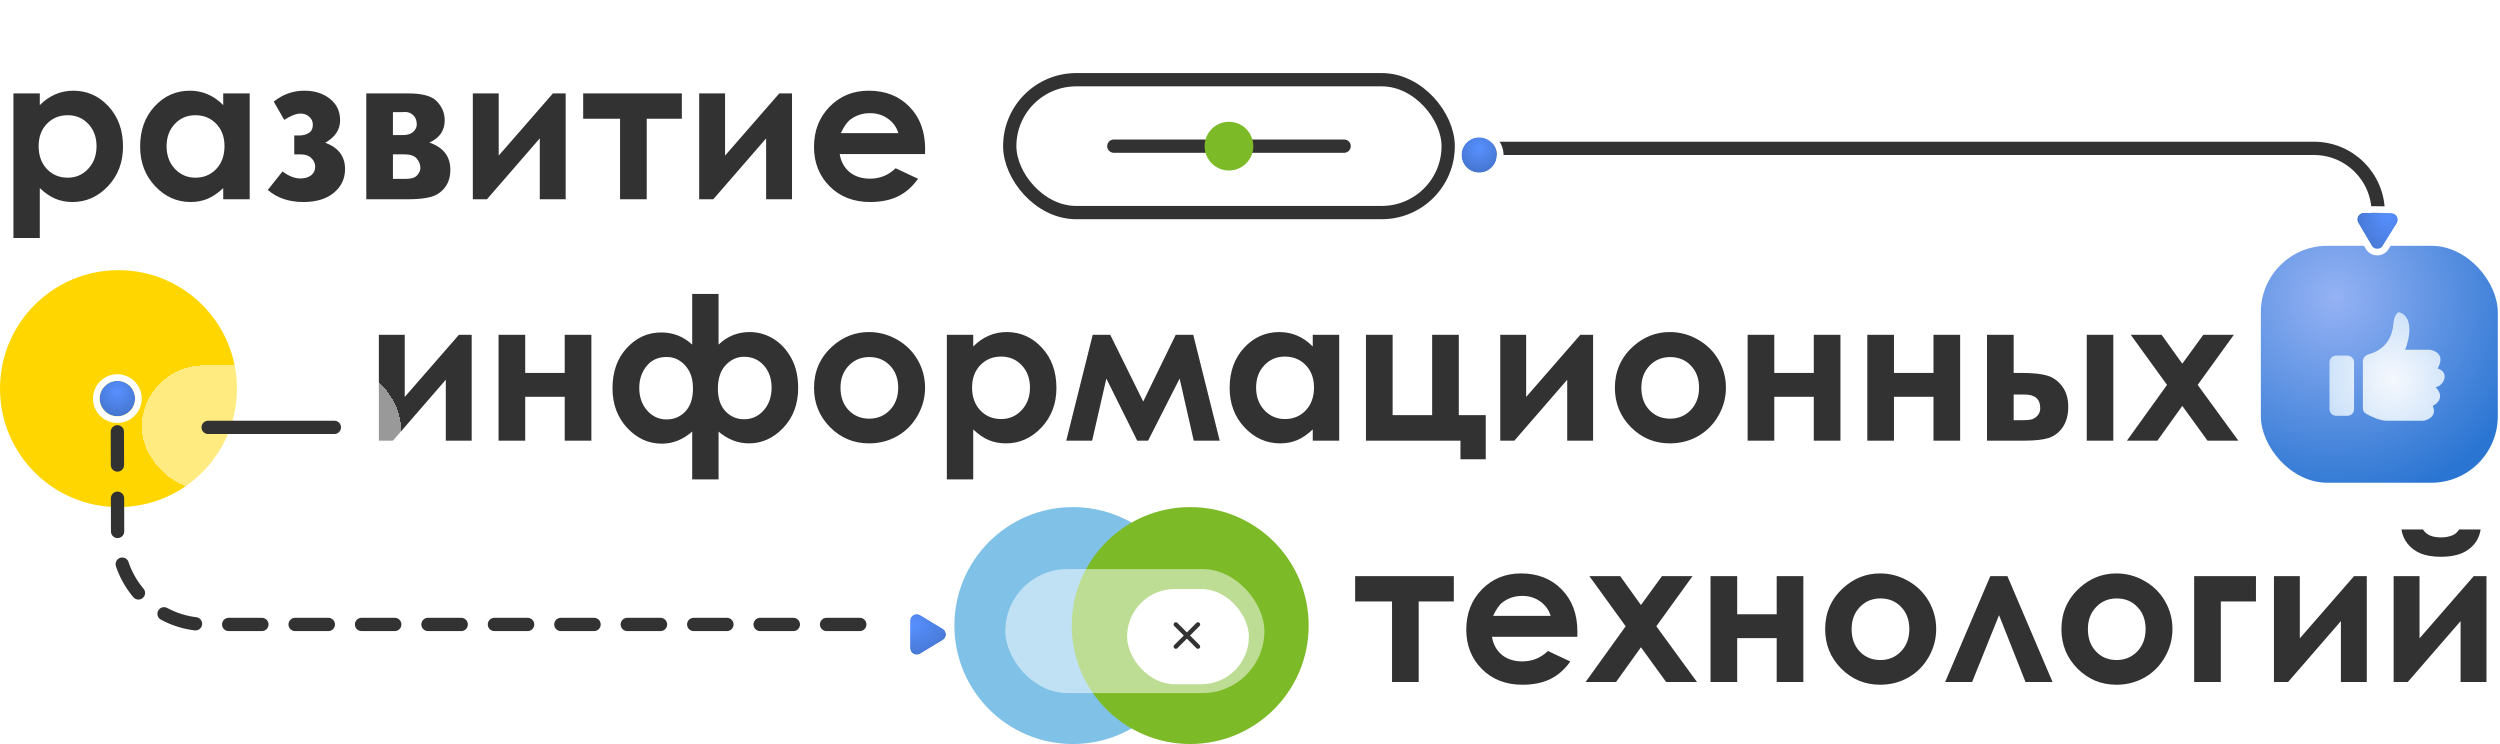 <svg
                            width="1129"
                            height="336"
                            viewBox="0 0 1129 336"
                            fill="none"
                            xmlns="http://www.w3.org/2000/svg"
                        >
                            <path
                                d="M177.463 199H171.091V151.188H182.78V179.269L207.258 151.188H213.015V199H201.325V171.49L177.463 199ZM237.185 168.414H255.026V151.188H267.067V199H255.026V179.181H237.185V199H225.144V151.188H237.185V168.414ZM312.595 194.913C308.405 198.546 303.835 200.362 298.884 200.362C292.878 200.362 287.663 197.989 283.239 193.243C278.815 188.468 276.604 182.506 276.604 175.357C276.604 167.887 278.757 161.822 283.063 157.164C287.37 152.477 292.541 150.133 298.576 150.133C303.967 150.133 308.64 151.964 312.595 155.626V132.73H324.504V155.626C328.459 151.847 333.132 149.957 338.522 149.957C342.36 149.957 345.935 150.968 349.245 152.989C352.556 155.011 355.251 157.911 357.331 161.69C359.411 165.47 360.451 169.967 360.451 175.182C360.451 182.477 358.21 188.482 353.728 193.199C349.274 197.887 344.104 200.23 338.215 200.23C333.264 200.23 328.693 198.458 324.504 194.913V216.49H312.595V194.913ZM348.454 175.094C348.454 171.021 347.297 167.682 344.982 165.074C342.668 162.438 339.68 161.119 336.018 161.119C332.854 161.119 330.085 162.379 327.712 164.898C325.368 167.389 324.196 170.948 324.196 175.577C324.196 179.884 325.324 183.253 327.58 185.685C329.865 188.116 332.692 189.332 336.062 189.332C339.548 189.332 342.478 187.999 344.851 185.333C347.253 182.638 348.454 179.225 348.454 175.094ZM312.946 175.533C312.946 172.398 312.419 169.835 311.364 167.843C310.31 165.821 308.889 164.21 307.102 163.009C305.344 161.808 303.337 161.207 301.081 161.207C297.214 161.207 294.182 162.584 291.984 165.338C289.787 168.062 288.688 171.344 288.688 175.182C288.688 179.283 289.875 182.682 292.248 185.377C294.621 188.072 297.551 189.42 301.037 189.42C304.406 189.42 307.233 188.219 309.519 185.816C311.804 183.385 312.946 179.957 312.946 175.533ZM392.399 149.957C396.911 149.957 401.145 151.085 405.1 153.341C409.084 155.597 412.189 158.658 414.416 162.525C416.643 166.393 417.756 170.567 417.756 175.05C417.756 179.562 416.628 183.78 414.372 187.706C412.146 191.632 409.099 194.708 405.231 196.935C401.364 199.132 397.102 200.23 392.443 200.23C385.588 200.23 379.729 197.799 374.865 192.936C370.031 188.043 367.614 182.11 367.614 175.138C367.614 167.667 370.354 161.441 375.832 156.461C380.637 152.125 386.159 149.957 392.399 149.957ZM392.575 161.251C388.854 161.251 385.749 162.555 383.259 165.162C380.798 167.74 379.567 171.051 379.567 175.094C379.567 179.254 380.783 182.623 383.215 185.201C385.676 187.779 388.781 189.068 392.531 189.068C396.281 189.068 399.401 187.765 401.892 185.157C404.382 182.55 405.627 179.195 405.627 175.094C405.627 170.992 404.396 167.667 401.936 165.118C399.504 162.54 396.384 161.251 392.575 161.251ZM439.509 151.188V156.461C441.677 154.293 444.021 152.667 446.54 151.583C449.06 150.499 451.755 149.957 454.626 149.957C460.866 149.957 466.169 152.315 470.534 157.032C474.899 161.749 477.082 167.799 477.082 175.182C477.082 182.301 474.826 188.263 470.314 193.067C465.803 197.843 460.456 200.23 454.274 200.23C451.521 200.23 448.957 199.747 446.584 198.78C444.211 197.784 441.853 196.173 439.509 193.946V216.49H427.6V151.188H439.509ZM452.121 161.031C448.342 161.031 445.207 162.32 442.717 164.898C440.227 167.477 438.981 170.846 438.981 175.006C438.981 179.254 440.227 182.696 442.717 185.333C445.207 187.94 448.342 189.244 452.121 189.244C455.783 189.244 458.859 187.911 461.35 185.245C463.869 182.579 465.129 179.181 465.129 175.05C465.129 170.948 463.898 167.594 461.438 164.986C458.977 162.35 455.871 161.031 452.121 161.031ZM516.281 181.334L530.959 151.188H538.869L550.822 199H539.089L532.717 170.963L518.479 199H513.557L499.626 170.963L493.21 199H481.521L493.474 151.188H501.384L516.281 181.334ZM592.834 151.188H604.787V199H592.834V193.946C590.49 196.173 588.132 197.784 585.759 198.78C583.415 199.747 580.866 200.23 578.112 200.23C571.931 200.23 566.584 197.843 562.072 193.067C557.561 188.263 555.305 182.301 555.305 175.182C555.305 167.799 557.487 161.749 561.853 157.032C566.218 152.315 571.521 149.957 577.761 149.957C580.632 149.957 583.327 150.499 585.847 151.583C588.366 152.667 590.695 154.293 592.834 156.461V151.188ZM580.222 161.031C576.501 161.031 573.41 162.35 570.949 164.986C568.488 167.594 567.258 170.948 567.258 175.05C567.258 179.181 568.503 182.579 570.993 185.245C573.513 187.911 576.604 189.244 580.266 189.244C584.045 189.244 587.18 187.94 589.67 185.333C592.16 182.696 593.405 179.254 593.405 175.006C593.405 170.846 592.16 167.477 589.67 164.898C587.18 162.32 584.03 161.031 580.222 161.031ZM616.872 199V151.188H628.913V187.486H646.755V151.188H658.796V187.486H670.969V207.394H659.543V199H616.872ZM683.889 199H677.517V151.188H689.206V179.269L713.684 151.188H719.44V199H707.751V171.49L683.889 199ZM754.069 149.957C758.581 149.957 762.814 151.085 766.77 153.341C770.754 155.597 773.859 158.658 776.086 162.525C778.312 166.393 779.426 170.567 779.426 175.05C779.426 179.562 778.298 183.78 776.042 187.706C773.815 191.632 770.769 194.708 766.901 196.935C763.034 199.132 758.771 200.23 754.113 200.23C747.258 200.23 741.398 197.799 736.535 192.936C731.701 188.043 729.284 182.11 729.284 175.138C729.284 167.667 732.023 161.441 737.502 156.461C742.307 152.125 747.829 149.957 754.069 149.957ZM754.245 161.251C750.524 161.251 747.419 162.555 744.929 165.162C742.468 167.74 741.237 171.051 741.237 175.094C741.237 179.254 742.453 182.623 744.885 185.201C747.346 187.779 750.451 189.068 754.201 189.068C757.951 189.068 761.071 187.765 763.562 185.157C766.052 182.55 767.297 179.195 767.297 175.094C767.297 170.992 766.066 167.667 763.605 165.118C761.174 162.54 758.054 161.251 754.245 161.251ZM801.267 168.414H819.108V151.188H831.149V199H819.108V179.181H801.267V199H789.226V151.188H801.267V168.414ZM855.319 168.414H873.161V151.188H885.202V199H873.161V179.181H855.319V199H843.278V151.188H855.319V168.414ZM909.372 168.414H912.932C917.941 168.414 921.779 168.81 924.445 169.601C927.141 170.362 929.411 171.974 931.257 174.435C933.103 176.896 934.025 179.986 934.025 183.707C934.025 187.398 933.19 190.475 931.521 192.936C929.851 195.367 927.712 196.993 925.104 197.813C922.526 198.604 918.894 199 914.206 199H897.331V151.188H909.372V168.414ZM909.372 189.771H913.02C915.188 189.771 916.755 189.625 917.722 189.332C918.688 189.01 919.538 188.409 920.271 187.53C921.003 186.651 921.369 185.582 921.369 184.322C921.369 180.221 919.025 178.17 914.338 178.17H909.372V189.771ZM942.375 151.188H954.372V199H942.375V151.188ZM962.238 151.188H976.169L985.529 164.239L995.021 151.188H1008.82L992.473 173.819L1010.84 199H996.911L985.529 183.312L974.279 199H960.524L978.63 173.819L962.238 151.188Z"
                                fill="#323232"
                            />
                            <path
                                d="M611.983 260.188H656.544V271.613H640.68V308H628.639V271.613H611.983V260.188ZM712.311 287.565H673.771C674.327 290.964 675.807 293.674 678.209 295.695C680.641 297.688 683.731 298.684 687.481 298.684C691.964 298.684 695.816 297.116 699.039 293.981L709.146 298.728C706.627 302.302 703.609 304.953 700.094 306.682C696.578 308.381 692.403 309.23 687.569 309.23C680.069 309.23 673.961 306.872 669.244 302.155C664.527 297.409 662.169 291.477 662.169 284.357C662.169 277.062 664.513 271.013 669.2 266.208C673.917 261.374 679.82 258.957 686.91 258.957C694.439 258.957 700.562 261.374 705.279 266.208C709.996 271.013 712.354 277.37 712.354 285.28L712.311 287.565ZM700.27 278.117C699.479 275.451 697.911 273.283 695.567 271.613C693.253 269.943 690.558 269.108 687.481 269.108C684.142 269.108 681.212 270.046 678.692 271.921C677.11 273.093 675.646 275.158 674.298 278.117H700.27ZM717.76 260.188H731.69L741.051 273.239L750.543 260.188H764.342L747.994 282.819L766.363 308H752.433L741.051 292.312L729.801 308H716.046L734.151 282.819L717.76 260.188ZM784.513 277.414H802.354V260.188H814.396V308H802.354V288.181H784.513V308H772.472V260.188H784.513V277.414ZM849.024 258.957C853.536 258.957 857.77 260.085 861.725 262.341C865.709 264.597 868.814 267.658 871.041 271.525C873.268 275.393 874.381 279.567 874.381 284.05C874.381 288.562 873.253 292.78 870.997 296.706C868.771 300.632 865.724 303.708 861.856 305.935C857.989 308.132 853.727 309.23 849.068 309.23C842.213 309.23 836.354 306.799 831.49 301.936C826.656 297.043 824.239 291.11 824.239 284.138C824.239 276.667 826.979 270.441 832.457 265.461C837.262 261.125 842.784 258.957 849.024 258.957ZM849.2 270.251C845.479 270.251 842.374 271.555 839.884 274.162C837.423 276.74 836.192 280.051 836.192 284.094C836.192 288.254 837.408 291.623 839.84 294.201C842.301 296.779 845.406 298.068 849.156 298.068C852.906 298.068 856.026 296.765 858.517 294.157C861.007 291.55 862.252 288.195 862.252 284.094C862.252 279.992 861.021 276.667 858.561 274.118C856.129 271.54 853.009 270.251 849.2 270.251ZM926.939 308H914.723L902.77 277.81L890.597 308H878.424L898.814 260.188H906.549L926.939 308ZM955.724 258.957C960.235 258.957 964.469 260.085 968.424 262.341C972.408 264.597 975.514 267.658 977.74 271.525C979.967 275.393 981.08 279.567 981.08 284.05C981.08 288.562 979.952 292.78 977.696 296.706C975.47 300.632 972.423 303.708 968.556 305.935C964.688 308.132 960.426 309.23 955.768 309.23C948.912 309.23 943.053 306.799 938.189 301.936C933.355 297.043 930.938 291.11 930.938 284.138C930.938 276.667 933.678 270.441 939.156 265.461C943.961 261.125 949.483 258.957 955.724 258.957ZM955.899 270.251C952.179 270.251 949.073 271.555 946.583 274.162C944.122 276.74 942.892 280.051 942.892 284.094C942.892 288.254 944.107 291.623 946.539 294.201C949 296.779 952.105 298.068 955.855 298.068C959.605 298.068 962.726 296.765 965.216 294.157C967.706 291.55 968.951 288.195 968.951 284.094C968.951 279.992 967.721 276.667 965.26 274.118C962.828 271.54 959.708 270.251 955.899 270.251ZM990.88 260.188H1018.79V271.613H1002.92V308H990.88V260.188ZM1033.29 308H1026.92V260.188H1038.6V288.269L1063.08 260.188H1068.84V308H1057.15V280.49L1033.29 308ZM1087.34 308H1080.97V260.188H1092.66V288.269L1117.13 260.188H1122.89V308H1111.2V280.49L1087.34 308ZM1084.48 239.094H1094.2C1094.96 240.295 1096.01 241.203 1097.36 241.818C1098.74 242.404 1100.41 242.697 1102.37 242.697C1104.36 242.697 1106.16 242.346 1107.77 241.643C1108.83 241.174 1109.75 240.324 1110.54 239.094H1120.25C1119.7 242.814 1117.91 245.803 1114.89 248.059C1111.91 250.314 1107.72 251.442 1102.33 251.442C1098.69 251.442 1095.65 250.944 1093.18 249.948C1090.75 248.923 1088.79 247.473 1087.3 245.598C1085.8 243.723 1084.86 241.555 1084.48 239.094Z"
                                fill="#323232"
                            />
                            <path
                                d="M17.974 42.188V47.461C20.142 45.293 22.485 43.667 25.005 42.583C27.524 41.499 30.22 40.957 33.091 40.957C39.331 40.957 44.634 43.315 48.999 48.032C53.364 52.749 55.547 58.799 55.547 66.182C55.547 73.301 53.291 79.263 48.779 84.067C44.268 88.843 38.921 91.231 32.739 91.231C29.985 91.231 27.422 90.747 25.049 89.78C22.676 88.784 20.317 87.173 17.974 84.946V107.49H6.064V42.188H17.974ZM30.586 52.031C26.807 52.031 23.672 53.32 21.182 55.898C18.691 58.477 17.446 61.846 17.446 66.006C17.446 70.254 18.691 73.696 21.182 76.333C23.672 78.94 26.807 80.244 30.586 80.244C34.248 80.244 37.324 78.911 39.815 76.245C42.334 73.579 43.594 70.181 43.594 66.05C43.594 61.948 42.363 58.594 39.902 55.986C37.441 53.35 34.336 52.031 30.586 52.031ZM100.811 42.188H112.764V90H100.811V84.946C98.467 87.173 96.108 88.784 93.735 89.78C91.392 90.747 88.843 91.231 86.089 91.231C79.907 91.231 74.561 88.843 70.049 84.067C65.537 79.263 63.281 73.301 63.281 66.182C63.281 58.799 65.464 52.749 69.829 48.032C74.194 43.315 79.497 40.957 85.737 40.957C88.608 40.957 91.304 41.499 93.823 42.583C96.343 43.667 98.672 45.293 100.811 47.461V42.188ZM88.198 52.031C84.478 52.031 81.387 53.35 78.926 55.986C76.465 58.594 75.234 61.948 75.234 66.05C75.234 70.181 76.48 73.579 78.97 76.245C81.489 78.911 84.58 80.244 88.242 80.244C92.022 80.244 95.156 78.94 97.647 76.333C100.137 73.696 101.382 70.254 101.382 66.006C101.382 61.846 100.137 58.477 97.647 55.898C95.156 53.32 92.007 52.031 88.198 52.031ZM132.891 69.741V61.172H135.264C136.875 61.172 138.281 60.791 139.482 60.029C140.684 59.268 141.284 58.037 141.284 56.338C141.284 54.873 140.742 53.672 139.658 52.734C138.604 51.768 137.3 51.284 135.747 51.284C133.784 51.284 131.323 52.236 128.364 54.141L123.618 45.879C127.749 42.598 132.349 40.957 137.417 40.957C142.075 40.957 145.928 42.173 148.975 44.605C152.051 47.007 153.589 50.259 153.589 54.36C153.589 58.52 151.362 61.89 146.909 64.468C152.856 66.665 155.83 70.635 155.83 76.377C155.83 80.654 154.16 84.199 150.82 87.012C147.48 89.824 142.866 91.231 136.978 91.231C130.503 91.231 125.156 89.414 120.938 85.781L127.573 77.432C130.415 79.541 133.11 80.596 135.659 80.596C137.71 80.596 139.336 80.112 140.537 79.145C141.738 78.149 142.339 76.875 142.339 75.322C142.339 73.828 141.768 72.524 140.625 71.411C139.512 70.298 137.974 69.741 136.011 69.741H132.891ZM165.41 90V42.188H184.614C190.913 42.188 195.19 43.433 197.446 45.923C199.702 48.384 200.83 51.182 200.83 54.316C200.83 58.975 198.516 62.329 193.887 64.38C200.215 66.548 203.379 70.635 203.379 76.641C203.379 79.893 202.544 82.588 200.874 84.727C199.204 86.836 197.08 88.242 194.502 88.945C191.953 89.648 188.379 90 183.779 90H165.41ZM177.451 60.996H182.065C184.028 60.996 185.537 60.513 186.592 59.546C187.676 58.55 188.218 57.451 188.218 56.25C188.218 54.463 187.705 53.071 186.68 52.075C185.654 51.079 184.438 50.581 183.032 50.581L181.494 50.625H177.451V60.996ZM177.451 80.772H183.472C185.815 80.772 187.456 80.23 188.394 79.145C189.36 78.032 189.844 76.948 189.844 75.894C189.844 74.341 189.302 72.92 188.218 71.631C187.163 70.342 185.244 69.697 182.461 69.697H177.451V80.772ZM219.902 90H213.53V42.188H225.22V70.269L249.697 42.188H255.454V90H243.765V62.49L219.902 90ZM263.364 42.188H307.925V53.613H292.061V90H280.02V53.613H263.364V42.188ZM322.119 90H315.747V42.188H327.437V70.269L351.914 42.188H357.671V90H345.981V62.49L322.119 90ZM417.744 69.565H379.204C379.761 72.964 381.24 75.674 383.643 77.695C386.074 79.688 389.165 80.684 392.915 80.684C397.397 80.684 401.25 79.116 404.473 75.981L414.58 80.728C412.061 84.302 409.043 86.953 405.527 88.682C402.012 90.381 397.837 91.231 393.003 91.231C385.503 91.231 379.395 88.872 374.678 84.155C369.961 79.409 367.603 73.477 367.603 66.357C367.603 59.062 369.946 53.013 374.634 48.208C379.351 43.374 385.254 40.957 392.344 40.957C399.873 40.957 405.996 43.374 410.713 48.208C415.43 53.013 417.788 59.37 417.788 67.28L417.744 69.565ZM405.703 60.117C404.912 57.451 403.345 55.283 401.001 53.613C398.687 51.943 395.991 51.108 392.915 51.108C389.575 51.108 386.646 52.046 384.126 53.921C382.544 55.093 381.079 57.158 379.731 60.117H405.703Z"
                                fill="#323232"
                            />
                            <circle
                                cx="53.5"
                                cy="175.5"
                                r="53.5"
                                fill="#FFD600"
                            />
                            <g filter="url(#filter0_bdi_307_2)">
                                <rect
                                    x="64"
                                    y="147"
                                    width="117"
                                    height="56"
                                    rx="28"
                                    fill="white"
                                    fill-opacity="0.5"
                                    shape-rendering="crispEdges"
                                />
                                <path
                                    d="M94 175H122.5H151"
                                    stroke="#323232"
                                    stroke-width="6"
                                    stroke-linecap="round"
                                    stroke-linejoin="round"
                                />
                            </g>
                            <circle
                                cx="484.5"
                                cy="282.5"
                                r="53.5"
                                fill="#80C2E7"
                            />
                            <circle
                                cx="537.5"
                                cy="282.5"
                                r="53.5"
                                fill="#7DBA28"
                            />
                            <g filter="url(#filter1_bi_307_2)">
                                <rect
                                    x="454"
                                    y="254"
                                    width="117"
                                    height="56"
                                    rx="28"
                                    fill="white"
                                    fill-opacity="0.5"
                                />
                            </g>
                            <g filter="url(#filter2_di_307_2)">
                                <rect
                                    x="509"
                                    y="260"
                                    width="55"
                                    height="43"
                                    rx="21.5"
                                    fill="white"
                                />
                                <path
                                    d="M531 276L541 286"
                                    stroke="#323232"
                                    stroke-width="2"
                                    stroke-linecap="round"
                                />
                                <path
                                    d="M541 276L531 286"
                                    stroke="#323232"
                                    stroke-width="2"
                                    stroke-linecap="round"
                                />
                            </g>
                            <path
                                d="M53 195L53.111 242.094C53.163 264.149 71.056 282 93.111 282H400"
                                stroke="#323232"
                                stroke-width="6"
                                stroke-linecap="round"
                                stroke-linejoin="round"
                                stroke-dasharray="15 15"
                            />
                            <g filter="url(#filter3_d_307_2)">
                                <circle
                                    cx="53"
                                    cy="176"
                                    r="8"
                                    fill="url(#paint0_radial_307_2)"
                                />
                                <circle
                                    cx="53"
                                    cy="176"
                                    r="9.5"
                                    stroke="white"
                                    stroke-width="3"
                                />
                            </g>
                            <g filter="url(#filter4_d_307_2)">
                                <path
                                    fill-rule="evenodd"
                                    clip-rule="evenodd"
                                    d="M425.76 285.067C427.688 283.899 427.688 281.101 425.76 279.934L415.553 273.756C413.554 272.546 411 273.985 411 276.323V288.677C411 291.015 413.554 292.454 415.553 291.244L425.76 285.067Z"
                                    fill="url(#paint1_radial_307_2)"
                                />
                                <path
                                    d="M426.536 286.35C429.43 284.599 429.43 280.401 426.536 278.65L416.33 272.473C413.331 270.658 409.5 272.817 409.5 276.323V288.677C409.5 292.183 413.331 294.342 416.33 292.527L426.536 286.35Z"
                                    stroke="white"
                                    stroke-width="3"
                                />
                            </g>
                            <rect
                                x="456"
                                y="36"
                                width="198"
                                height="60"
                                rx="30"
                                stroke="#323232"
                                stroke-width="6"
                            />
                            <path
                                d="M503 66H555H607"
                                stroke="#323232"
                                stroke-width="6"
                                stroke-linecap="round"
                                stroke-linejoin="round"
                            />
                            <a
                                target="_blank"
                                href="https://www.facebook.com/uzdigitaledu?mibextid=LQQJ4d"
                            >
                                <rect
                                    x="1021"
                                    y="111"
                                    width="107"
                                    height="107"
                                    rx="30"
                                    fill="url(#paint2_radial_307_2)"
                                />
                                <g filter="url(#filter5_d_307_2)">
                                    <path
                                        d="M1073.73 186C1070.83 186 1066.94 184.213 1064.48 182.831C1063.6 182.331 1063.08 181.375 1063.08 180.357V159.14C1063.08 157.674 1064.15 156.446 1065.57 156.052C1074.16 153.651 1076.43 147.248 1076.84 142.345C1077.19 138.069 1078.76 137 1079.5 137C1086.24 139.138 1084.08 149.176 1082.16 153.927H1093.25C1099.9 155.264 1098.28 160.015 1096.8 162.391C1102.57 164.173 1099.46 170.409 1095.91 170.855C1100.17 175.131 1096.8 178.279 1094.58 179.318C1096.71 183.595 1092.81 185.555 1090.59 186H1073.73Z"
                                        fill="url(#paint3_radial_307_2)"
                                    />
                                    <path
                                        d="M1059.09 159.6V180.773C1059.09 182.43 1057.75 183.773 1056.09 183.773H1051C1049.34 183.773 1048 182.43 1048 180.773V159.6C1048 157.943 1049.34 156.6 1051 156.6H1056.09C1057.75 156.6 1059.09 157.943 1059.09 159.6Z"
                                        fill="url(#paint4_radial_307_2)"
                                    />
                                </g>
                            </a>
                            <path
                                d="M676 67H1045C1061.02 67 1074 79.984 1074 96V96"
                                stroke="#323232"
                                stroke-width="6"
                                stroke-linecap="round"
                                stroke-linejoin="round"
                            />
                            <g filter="url(#filter6_d_307_2)">
                                <path
                                    fill-rule="evenodd"
                                    clip-rule="evenodd"
                                    d="M1070.99 106.868C1072.13 108.81 1074.93 108.844 1076.12 106.93L1082.42 96.8C1083.65 94.815 1082.25 92.244 1079.91 92.215L1067.55 92.065C1065.22 92.036 1063.75 94.573 1064.93 96.587L1070.99 106.868Z"
                                    fill="url(#paint5_radial_307_2)"
                                />
                                <path
                                    d="M1069.69 107.629C1071.41 110.543 1075.61 110.594 1077.39 107.722L1083.69 97.592C1085.54 94.615 1083.43 90.758 1079.93 90.716L1067.57 90.565C1064.07 90.522 1061.86 94.327 1063.64 97.348L1069.69 107.629Z"
                                    stroke="white"
                                    stroke-width="3"
                                />
                            </g>
                            <g filter="url(#filter7_d_307_2)">
                                <circle
                                    cx="668"
                                    cy="66"
                                    r="8"
                                    fill="url(#paint6_radial_307_2)"
                                />
                                <circle
                                    cx="668"
                                    cy="66"
                                    r="9.5"
                                    stroke="white"
                                    stroke-width="3"
                                />
                            </g>
                            <circle cx="555" cy="66" r="11" fill="#7DBA28" />
                            <defs>
                                <filter
                                    id="filter0_bdi_307_2"
                                    x="49"
                                    y="132"
                                    width="147"
                                    height="101"
                                    filterUnits="userSpaceOnUse"
                                    color-interpolation-filters="sRGB"
                                >
                                    <feFlood
                                        flood-opacity="0"
                                        result="BackgroundImageFix"
                                    />
                                    <feGaussianBlur
                                        in="BackgroundImage"
                                        stdDeviation="7.5"
                                    />
                                    <feComposite
                                        in2="SourceAlpha"
                                        operator="in"
                                        result="effect1_backgroundBlur_307_2"
                                    />
                                    <feColorMatrix
                                        in="SourceAlpha"
                                        type="matrix"
                                        values="0 0 0 0 0 0 0 0 0 0 0 0 0 0 0 0 0 0 127 0"
                                        result="hardAlpha"
                                    />
                                    <feOffset dy="15" />
                                    <feGaussianBlur stdDeviation="7.5" />
                                    <feComposite
                                        in2="hardAlpha"
                                        operator="out"
                                    />
                                    <feColorMatrix
                                        type="matrix"
                                        values="0 0 0 0 0 0 0 0 0 0 0 0 0 0 0 0 0 0 0.15 0"
                                    />
                                    <feBlend
                                        mode="normal"
                                        in2="effect1_backgroundBlur_307_2"
                                        result="effect2_dropShadow_307_2"
                                    />
                                    <feBlend
                                        mode="normal"
                                        in="SourceGraphic"
                                        in2="effect2_dropShadow_307_2"
                                        result="shape"
                                    />
                                    <feColorMatrix
                                        in="SourceAlpha"
                                        type="matrix"
                                        values="0 0 0 0 0 0 0 0 0 0 0 0 0 0 0 0 0 0 127 0"
                                        result="hardAlpha"
                                    />
                                    <feOffset dy="3" />
                                    <feGaussianBlur stdDeviation="1" />
                                    <feComposite
                                        in2="hardAlpha"
                                        operator="arithmetic"
                                        k2="-1"
                                        k3="1"
                                    />
                                    <feColorMatrix
                                        type="matrix"
                                        values="0 0 0 0 1 0 0 0 0 1 0 0 0 0 1 0 0 0 0.83 0"
                                    />
                                    <feBlend
                                        mode="normal"
                                        in2="shape"
                                        result="effect3_innerShadow_307_2"
                                    />
                                </filter>
                                <filter
                                    id="filter1_bi_307_2"
                                    x="444"
                                    y="244"
                                    width="137"
                                    height="76"
                                    filterUnits="userSpaceOnUse"
                                    color-interpolation-filters="sRGB"
                                >
                                    <feFlood
                                        flood-opacity="0"
                                        result="BackgroundImageFix"
                                    />
                                    <feGaussianBlur
                                        in="BackgroundImage"
                                        stdDeviation="5"
                                    />
                                    <feComposite
                                        in2="SourceAlpha"
                                        operator="in"
                                        result="effect1_backgroundBlur_307_2"
                                    />
                                    <feBlend
                                        mode="normal"
                                        in="SourceGraphic"
                                        in2="effect1_backgroundBlur_307_2"
                                        result="shape"
                                    />
                                    <feColorMatrix
                                        in="SourceAlpha"
                                        type="matrix"
                                        values="0 0 0 0 0 0 0 0 0 0 0 0 0 0 0 0 0 0 127 0"
                                        result="hardAlpha"
                                    />
                                    <feOffset dy="3" />
                                    <feGaussianBlur stdDeviation="1" />
                                    <feComposite
                                        in2="hardAlpha"
                                        operator="arithmetic"
                                        k2="-1"
                                        k3="1"
                                    />
                                    <feColorMatrix
                                        type="matrix"
                                        values="0 0 0 0 1 0 0 0 0 1 0 0 0 0 1 0 0 0 0.83 0"
                                    />
                                    <feBlend
                                        mode="normal"
                                        in2="shape"
                                        result="effect2_innerShadow_307_2"
                                    />
                                </filter>
                                <filter
                                    id="filter2_di_307_2"
                                    x="505"
                                    y="256"
                                    width="63"
                                    height="61"
                                    filterUnits="userSpaceOnUse"
                                    color-interpolation-filters="sRGB"
                                >
                                    <feFlood
                                        flood-opacity="0"
                                        result="BackgroundImageFix"
                                    />
                                    <feColorMatrix
                                        in="SourceAlpha"
                                        type="matrix"
                                        values="0 0 0 0 0 0 0 0 0 0 0 0 0 0 0 0 0 0 127 0"
                                        result="hardAlpha"
                                    />
                                    <feOffset dy="10" />
                                    <feGaussianBlur stdDeviation="2" />
                                    <feComposite
                                        in2="hardAlpha"
                                        operator="out"
                                    />
                                    <feColorMatrix
                                        type="matrix"
                                        values="0 0 0 0 0.071 0 0 0 0 0.235 0 0 0 0 0.698 0 0 0 0.25 0"
                                    />
                                    <feBlend
                                        mode="normal"
                                        in2="BackgroundImageFix"
                                        result="effect1_dropShadow_307_2"
                                    />
                                    <feBlend
                                        mode="normal"
                                        in="SourceGraphic"
                                        in2="effect1_dropShadow_307_2"
                                        result="shape"
                                    />
                                    <feColorMatrix
                                        in="SourceAlpha"
                                        type="matrix"
                                        values="0 0 0 0 0 0 0 0 0 0 0 0 0 0 0 0 0 0 127 0"
                                        result="hardAlpha"
                                    />
                                    <feOffset dy="-4" />
                                    <feGaussianBlur stdDeviation="10" />
                                    <feComposite
                                        in2="hardAlpha"
                                        operator="arithmetic"
                                        k2="-1"
                                        k3="1"
                                    />
                                    <feColorMatrix
                                        type="matrix"
                                        values="0 0 0 0 0.975 0 0 0 0 0.975 0 0 0 0 0.975 0 0 0 1 0"
                                    />
                                    <feBlend
                                        mode="normal"
                                        in2="shape"
                                        result="effect2_innerShadow_307_2"
                                    />
                                </filter>
                                <filter
                                    id="filter3_d_307_2"
                                    x="38"
                                    y="165"
                                    width="30"
                                    height="30"
                                    filterUnits="userSpaceOnUse"
                                    color-interpolation-filters="sRGB"
                                >
                                    <feFlood
                                        flood-opacity="0"
                                        result="BackgroundImageFix"
                                    />
                                    <feColorMatrix
                                        in="SourceAlpha"
                                        type="matrix"
                                        values="0 0 0 0 0 0 0 0 0 0 0 0 0 0 0 0 0 0 127 0"
                                        result="hardAlpha"
                                    />
                                    <feOffset dy="4" />
                                    <feGaussianBlur stdDeviation="2" />
                                    <feComposite
                                        in2="hardAlpha"
                                        operator="out"
                                    />
                                    <feColorMatrix
                                        type="matrix"
                                        values="0 0 0 0 0 0 0 0 0 0 0 0 0 0 0 0 0 0 0.15 0"
                                    />
                                    <feBlend
                                        mode="normal"
                                        in2="BackgroundImageFix"
                                        result="effect1_dropShadow_307_2"
                                    />
                                    <feBlend
                                        mode="normal"
                                        in="SourceGraphic"
                                        in2="effect1_dropShadow_307_2"
                                        result="shape"
                                    />
                                </filter>
                                <filter
                                    id="filter4_d_307_2"
                                    x="406"
                                    y="270.313"
                                    width="26.207"
                                    height="30.373"
                                    filterUnits="userSpaceOnUse"
                                    color-interpolation-filters="sRGB"
                                >
                                    <feFlood
                                        flood-opacity="0"
                                        result="BackgroundImageFix"
                                    />
                                    <feColorMatrix
                                        in="SourceAlpha"
                                        type="matrix"
                                        values="0 0 0 0 0 0 0 0 0 0 0 0 0 0 0 0 0 0 127 0"
                                        result="hardAlpha"
                                    />
                                    <feOffset dy="4" />
                                    <feGaussianBlur stdDeviation="1" />
                                    <feComposite
                                        in2="hardAlpha"
                                        operator="out"
                                    />
                                    <feColorMatrix
                                        type="matrix"
                                        values="0 0 0 0 0 0 0 0 0 0 0 0 0 0 0 0 0 0 0.15 0"
                                    />
                                    <feBlend
                                        mode="normal"
                                        in2="BackgroundImageFix"
                                        result="effect1_dropShadow_307_2"
                                    />
                                    <feBlend
                                        mode="normal"
                                        in="SourceGraphic"
                                        in2="effect1_dropShadow_307_2"
                                        result="shape"
                                    />
                                </filter>
                                <filter
                                    id="filter5_d_307_2"
                                    x="1037"
                                    y="126"
                                    width="82"
                                    height="79"
                                    filterUnits="userSpaceOnUse"
                                    color-interpolation-filters="sRGB"
                                >
                                    <feFlood
                                        flood-opacity="0"
                                        result="BackgroundImageFix"
                                    />
                                    <feColorMatrix
                                        in="SourceAlpha"
                                        type="matrix"
                                        values="0 0 0 0 0 0 0 0 0 0 0 0 0 0 0 0 0 0 127 0"
                                        result="hardAlpha"
                                    />
                                    <feOffset dx="4" dy="4" />
                                    <feGaussianBlur stdDeviation="7.5" />
                                    <feComposite
                                        in2="hardAlpha"
                                        operator="out"
                                    />
                                    <feColorMatrix
                                        type="matrix"
                                        values="0 0 0 0 0.071 0 0 0 0 0.235 0 0 0 0 0.698 0 0 0 1 0"
                                    />
                                    <feBlend
                                        mode="normal"
                                        in2="BackgroundImageFix"
                                        result="effect1_dropShadow_307_2"
                                    />
                                    <feBlend
                                        mode="normal"
                                        in="SourceGraphic"
                                        in2="effect1_dropShadow_307_2"
                                        result="shape"
                                    />
                                </filter>
                                <filter
                                    id="filter6_d_307_2"
                                    x="1059.51"
                                    y="89.064"
                                    width="28.373"
                                    height="28.281"
                                    filterUnits="userSpaceOnUse"
                                    color-interpolation-filters="sRGB"
                                >
                                    <feFlood
                                        flood-opacity="0"
                                        result="BackgroundImageFix"
                                    />
                                    <feColorMatrix
                                        in="SourceAlpha"
                                        type="matrix"
                                        values="0 0 0 0 0 0 0 0 0 0 0 0 0 0 0 0 0 0 127 0"
                                        result="hardAlpha"
                                    />
                                    <feOffset dy="4" />
                                    <feGaussianBlur stdDeviation="1" />
                                    <feComposite
                                        in2="hardAlpha"
                                        operator="out"
                                    />
                                    <feColorMatrix
                                        type="matrix"
                                        values="0 0 0 0 0 0 0 0 0 0 0 0 0 0 0 0 0 0 0.15 0"
                                    />
                                    <feBlend
                                        mode="normal"
                                        in2="BackgroundImageFix"
                                        result="effect1_dropShadow_307_2"
                                    />
                                    <feBlend
                                        mode="normal"
                                        in="SourceGraphic"
                                        in2="effect1_dropShadow_307_2"
                                        result="shape"
                                    />
                                </filter>
                                <filter
                                    id="filter7_d_307_2"
                                    x="653"
                                    y="55"
                                    width="30"
                                    height="30"
                                    filterUnits="userSpaceOnUse"
                                    color-interpolation-filters="sRGB"
                                >
                                    <feFlood
                                        flood-opacity="0"
                                        result="BackgroundImageFix"
                                    />
                                    <feColorMatrix
                                        in="SourceAlpha"
                                        type="matrix"
                                        values="0 0 0 0 0 0 0 0 0 0 0 0 0 0 0 0 0 0 127 0"
                                        result="hardAlpha"
                                    />
                                    <feOffset dy="4" />
                                    <feGaussianBlur stdDeviation="2" />
                                    <feComposite
                                        in2="hardAlpha"
                                        operator="out"
                                    />
                                    <feColorMatrix
                                        type="matrix"
                                        values="0 0 0 0 0 0 0 0 0 0 0 0 0 0 0 0 0 0 0.15 0"
                                    />
                                    <feBlend
                                        mode="normal"
                                        in2="BackgroundImageFix"
                                        result="effect1_dropShadow_307_2"
                                    />
                                    <feBlend
                                        mode="normal"
                                        in="SourceGraphic"
                                        in2="effect1_dropShadow_307_2"
                                        result="shape"
                                    />
                                </filter>
                                <radialGradient
                                    id="paint0_radial_307_2"
                                    cx="0"
                                    cy="0"
                                    r="1"
                                    gradientUnits="userSpaceOnUse"
                                    gradientTransform="translate(53 173) rotate(90) scale(15)"
                                >
                                    <stop stop-color="#5790FF" />
                                    <stop offset="1" stop-color="#3E6BBC" />
                                </radialGradient>
                                <radialGradient
                                    id="paint1_radial_307_2"
                                    cx="0"
                                    cy="0"
                                    r="1"
                                    gradientUnits="userSpaceOnUse"
                                    gradientTransform="translate(411.613 278.188) rotate(90) scale(21.562 28.416)"
                                >
                                    <stop stop-color="#5790FF" />
                                    <stop offset="1" stop-color="#3E6BBC" />
                                </radialGradient>
                                <radialGradient
                                    id="paint2_radial_307_2"
                                    cx="0"
                                    cy="0"
                                    r="1"
                                    gradientUnits="userSpaceOnUse"
                                    gradientTransform="translate(1054.5 134.5) rotate(52.748) scale(104.902)"
                                >
                                    <stop stop-color="#95B2F4" />
                                    <stop
                                        offset="0.893"
                                        stop-color="#2A75D2"
                                    />
                                </radialGradient>
                                <radialGradient
                                    id="paint3_radial_307_2"
                                    cx="0"
                                    cy="0"
                                    r="1"
                                    gradientUnits="userSpaceOnUse"
                                    gradientTransform="translate(1076.39 167.291) rotate(-29.847) scale(39.383 42.054)"
                                >
                                    <stop stop-color="#F5F8FD" />
                                    <stop offset="1" stop-color="#C0DBF8" />
                                </radialGradient>
                                <radialGradient
                                    id="paint4_radial_307_2"
                                    cx="0"
                                    cy="0"
                                    r="1"
                                    gradientUnits="userSpaceOnUse"
                                    gradientTransform="translate(1076.39 167.291) rotate(-29.847) scale(39.383 42.054)"
                                >
                                    <stop stop-color="#F5F8FD" />
                                    <stop offset="1" stop-color="#C0DBF8" />
                                </radialGradient>
                                <radialGradient
                                    id="paint5_radial_307_2"
                                    cx="0"
                                    cy="0"
                                    r="1"
                                    gradientUnits="userSpaceOnUse"
                                    gradientTransform="translate(1078.04 92.806) rotate(-179.302) scale(21.562 28.416)"
                                >
                                    <stop stop-color="#5790FF" />
                                    <stop offset="1" stop-color="#3E6BBC" />
                                </radialGradient>
                                <radialGradient
                                    id="paint6_radial_307_2"
                                    cx="0"
                                    cy="0"
                                    r="1"
                                    gradientUnits="userSpaceOnUse"
                                    gradientTransform="translate(668 63) rotate(90) scale(15)"
                                >
                                    <stop stop-color="#5790FF" />
                                    <stop offset="1" stop-color="#3E6BBC" />
                                </radialGradient>
                            </defs>
                        </svg>